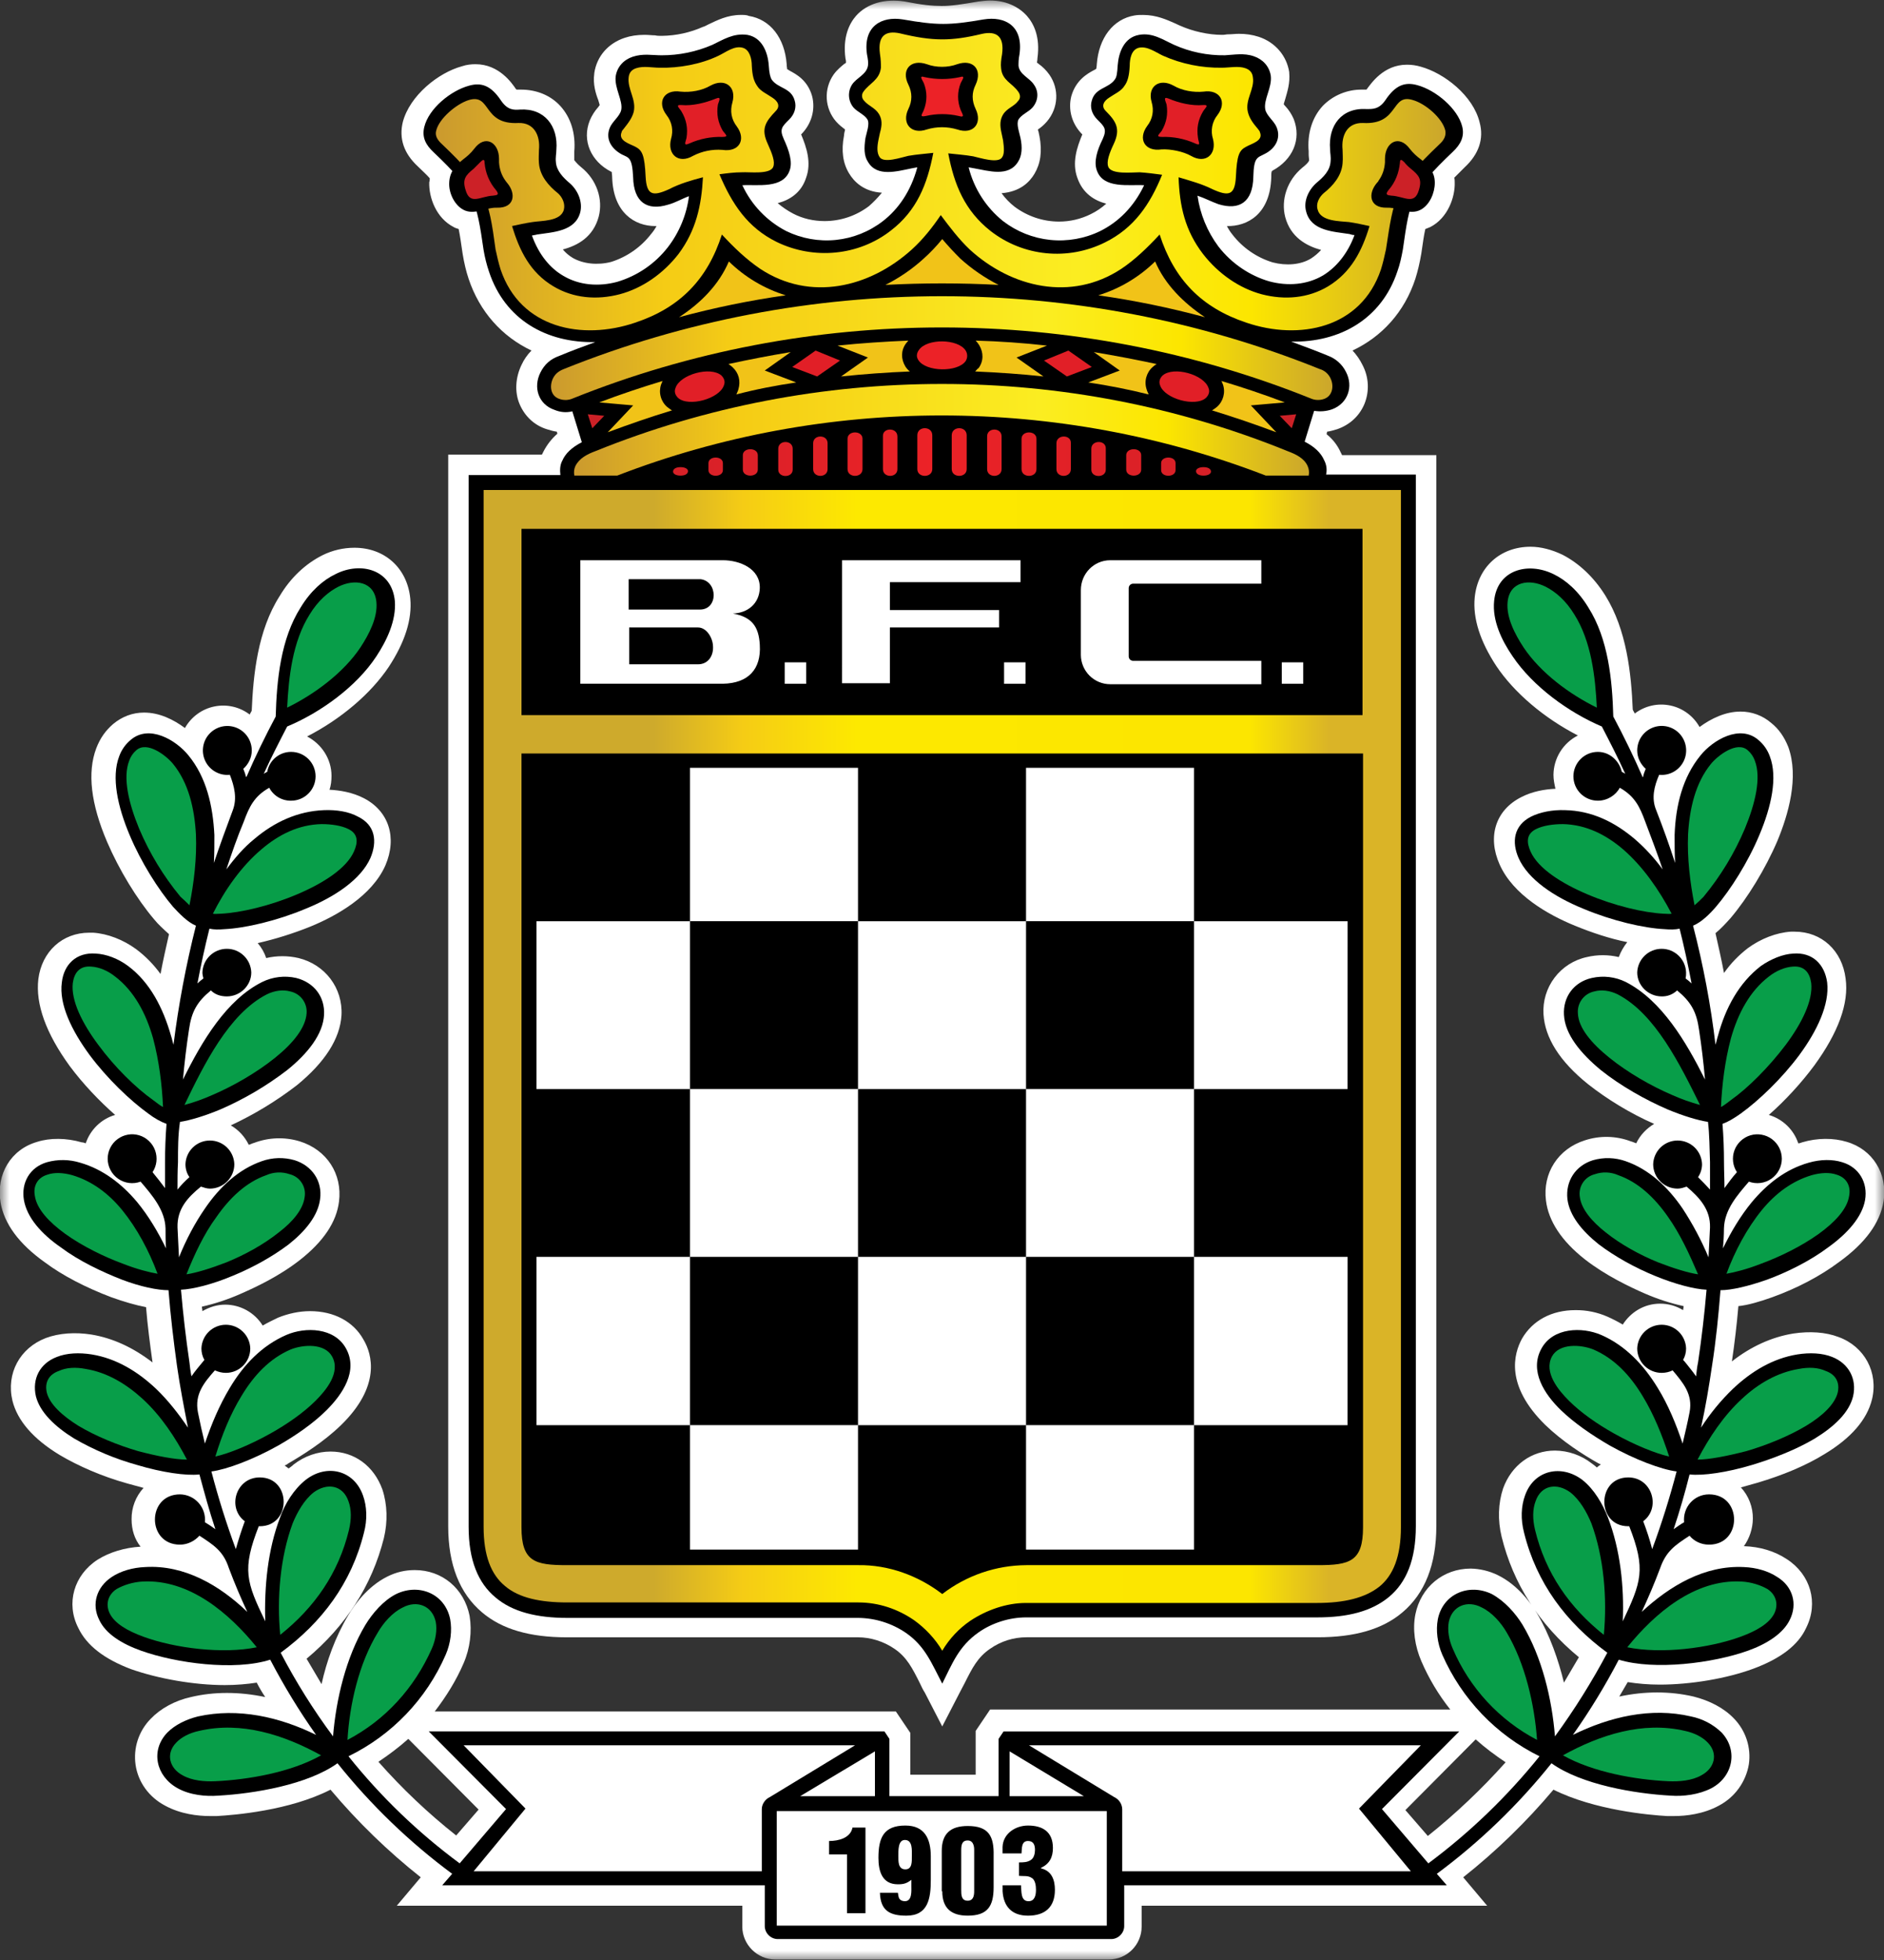 <svg width="100" height="104" viewBox="0 0 100 104" fill="none" xmlns="http://www.w3.org/2000/svg">
<rect x="0" y="0" width="100" height="104" fill="#333333" stroke="none"/>
<g clip-path="url(#clip0_224_2082)">
<mask id="mask0_224_2082" style="mask-type:luminance" maskUnits="userSpaceOnUse" x="0" y="0" width="100" height="104">
<path d="M0 0H100V104H0V0Z" fill="white"/>
</mask>
<g mask="url(#mask0_224_2082)">
<path d="M22.81 9.459C22.81 9.537 22.81 9.59 22.784 9.669C22.758 10.488 23.154 11.573 24.081 12.048C24.16 12.1 24.265 12.126 24.345 12.152C24.423 12.523 24.478 12.945 24.557 13.475C24.635 13.95 24.741 14.399 24.874 14.795C25.456 16.54 26.647 17.861 28.209 18.6C27.988 18.823 27.809 19.082 27.679 19.367C27.361 20.028 27.309 20.794 27.573 21.428C27.838 22.062 28.34 22.564 29.029 22.776C29.187 22.828 29.373 22.88 29.558 22.907L29.584 23.014C29.28 23.281 29.028 23.603 28.844 23.964L28.764 24.123H23.79V80.985C23.79 83.019 24.397 84.552 25.588 85.556C26.647 86.454 28.129 86.878 30.087 86.878H45.541C46.203 86.878 46.891 87.088 47.473 87.485C48.135 87.933 48.425 88.516 48.823 89.307C48.901 89.466 48.98 89.652 49.087 89.811L50.013 91.607L50.939 89.811C51.018 89.652 51.125 89.466 51.204 89.307C51.601 88.514 51.892 87.935 52.554 87.485C53.12 87.088 53.795 86.875 54.486 86.876H69.939C71.897 86.876 73.379 86.454 74.438 85.556C75.629 84.552 76.238 83.019 76.238 80.985V24.149H71.234L71.156 23.99C70.987 23.619 70.733 23.294 70.414 23.04L70.44 22.907C70.626 22.881 70.784 22.829 70.97 22.776C71.658 22.538 72.161 22.061 72.425 21.428C72.558 21.098 72.618 20.742 72.6 20.386C72.582 20.03 72.486 19.683 72.32 19.367C72.183 19.086 72.004 18.827 71.79 18.6C73.351 17.861 74.543 16.566 75.125 14.795C75.257 14.373 75.362 13.924 75.442 13.448C75.521 12.919 75.574 12.497 75.653 12.154C75.733 12.128 75.839 12.074 75.918 12.047C76.844 11.573 77.242 10.462 77.214 9.669C77.214 9.591 77.214 9.511 77.188 9.432L77.744 8.876C78.484 8.19 78.775 7.371 78.538 6.499C78.194 5.073 76.658 3.883 75.416 3.54C75.175 3.468 74.926 3.432 74.675 3.433C73.431 3.433 72.769 4.438 72.531 4.755H72.293C71.904 4.75 71.518 4.825 71.158 4.975C70.799 5.124 70.473 5.346 70.203 5.626C69.647 6.235 69.382 7.08 69.462 8.031V8.19C69.462 8.323 69.488 8.428 69.488 8.507C69.488 8.507 69.488 8.613 69.117 8.904C68.325 9.564 67.979 10.594 68.218 11.519C68.509 12.602 69.356 13.052 70.123 13.263C69.966 13.434 69.788 13.585 69.594 13.712C69.038 14.056 68.27 14.109 67.556 13.924C66.705 13.666 65.956 13.148 65.413 12.444C65.301 12.305 65.204 12.154 65.122 11.995C66.207 12.021 67.423 11.361 67.477 9.406C67.477 9.273 67.477 9.168 67.503 9.088C67.503 9.088 67.529 9.088 67.529 9.062C68.614 8.481 69.091 7.398 68.668 6.314C68.559 6.061 68.407 5.828 68.218 5.626C68.185 5.597 68.158 5.562 68.138 5.522C68.164 5.442 68.191 5.337 68.218 5.257C68.323 4.887 68.482 4.412 68.43 3.857V3.831C68.297 2.959 67.69 2.245 66.816 1.954C66.474 1.844 66.116 1.79 65.757 1.795C65.571 1.795 65.386 1.821 65.201 1.821C65.095 1.821 64.99 1.849 64.91 1.849H64.857C64.143 1.849 63.322 1.664 62.661 1.373C62.554 1.321 62.475 1.295 62.37 1.24C61.948 1.056 61.392 0.793 60.675 0.793C60.517 0.793 60.384 0.793 60.226 0.819C59.088 1.005 58.321 2.009 58.216 3.409C58.216 3.514 58.19 3.593 58.19 3.647C58.149 3.679 58.104 3.706 58.056 3.726C57.712 3.91 57.104 4.255 56.865 5.1C56.681 5.814 56.891 6.579 57.448 7.134C57.157 7.821 56.892 8.641 57.183 9.433C57.474 10.278 58.109 10.648 58.718 10.807C58.473 11.03 58.196 11.217 57.897 11.362C57.371 11.624 56.791 11.759 56.204 11.758C55.354 11.755 54.529 11.476 53.849 10.966C53.587 10.761 53.355 10.521 53.161 10.252C54.14 10.174 54.642 9.671 54.908 9.222C55.225 8.693 55.331 8.033 55.171 7.214C55.145 7.134 55.145 7.029 55.093 6.897V6.871C55.251 6.764 55.41 6.633 55.569 6.448C56.178 5.733 56.231 4.729 55.701 3.964C55.542 3.738 55.345 3.542 55.12 3.383C55.093 3.357 55.066 3.331 55.04 3.331C55.04 3.277 55.066 3.198 55.066 3.091C55.225 1.929 54.855 1.242 54.51 0.846C54.034 0.317 53.345 0.027 52.552 0.027C52.367 0.027 52.154 0.053 51.944 0.079C51.017 0.238 50.488 0.317 49.986 0.317C49.483 0.317 48.955 0.264 48 0.078C46.969 -0.081 46.016 0.183 45.434 0.845C45.09 1.24 44.719 1.954 44.878 3.117C44.904 3.195 44.904 3.276 44.904 3.328C44.878 3.354 44.852 3.38 44.826 3.38C44.666 3.513 44.429 3.699 44.243 3.962C43.986 4.332 43.859 4.777 43.883 5.227C43.907 5.677 44.08 6.105 44.375 6.445C44.534 6.631 44.719 6.763 44.852 6.869V6.895C44.826 7.001 44.8 7.107 44.8 7.186C44.64 8.005 44.745 8.666 45.064 9.194C45.329 9.643 45.857 10.171 46.81 10.225C46.601 10.481 46.371 10.72 46.122 10.938C45.46 11.44 44.64 11.731 43.766 11.731C43.184 11.731 42.603 11.599 42.1 11.335C41.807 11.181 41.531 10.995 41.279 10.78C41.888 10.621 42.523 10.251 42.787 9.432C43.079 8.639 42.813 7.82 42.523 7.133C43.079 6.578 43.29 5.812 43.105 5.099C42.867 4.254 42.258 3.936 41.914 3.751C41.874 3.719 41.829 3.693 41.782 3.673C41.782 3.619 41.756 3.54 41.756 3.407C41.649 2.007 40.883 1.028 39.745 0.845C39.64 0.792 39.482 0.792 39.322 0.792C38.608 0.792 38.052 1.083 37.603 1.294C37.496 1.346 37.417 1.399 37.312 1.426C36.628 1.73 35.89 1.892 35.142 1.902H35.09C34.983 1.902 34.877 1.902 34.771 1.876C34.612 1.876 34.427 1.849 34.216 1.849C33.818 1.849 33.475 1.901 33.157 2.007C32.283 2.298 31.675 2.985 31.543 3.883V3.909C31.464 4.464 31.621 4.966 31.755 5.311C31.78 5.389 31.806 5.495 31.832 5.574C31.806 5.6 31.78 5.652 31.755 5.68C31.566 5.891 31.413 6.132 31.304 6.393C30.881 7.45 31.357 8.561 32.443 9.114H32.468C32.468 9.194 32.493 9.273 32.493 9.406C32.547 11.307 33.712 11.995 34.77 11.995H34.848C34.767 12.146 34.67 12.288 34.558 12.418C34.02 13.115 33.281 13.631 32.441 13.897C31.727 14.083 30.958 14.004 30.403 13.686C30.203 13.567 30.024 13.415 29.874 13.237C30.668 13.026 31.488 12.576 31.779 11.493C32.018 10.568 31.674 9.538 30.853 8.876C30.536 8.613 30.509 8.507 30.483 8.507V8.031C30.561 7.08 30.297 6.235 29.743 5.626C29.239 5.073 28.499 4.755 27.652 4.755H27.414C27.414 4.755 27.414 4.729 27.387 4.729C27.175 4.412 26.487 3.407 25.244 3.407C25.005 3.407 24.767 3.433 24.53 3.513C23.258 3.857 21.751 5.073 21.381 6.473C21.169 7.344 21.433 8.137 22.173 8.824C22.438 9.088 22.652 9.273 22.81 9.459Z" fill="white"/>
<path d="M94.073 68.831C95.396 68.355 96.639 67.694 97.592 66.981C98.995 65.976 99.788 64.893 99.974 63.757C100.212 62.278 99.391 60.983 98.016 60.586C97.327 60.374 96.455 60.374 95.661 60.612C95.581 60.638 95.529 60.666 95.449 60.666C95.33 60.307 95.125 59.983 94.853 59.721C94.581 59.459 94.249 59.267 93.887 59.16C94.734 58.419 95.608 57.469 96.295 56.543C97.566 54.8 98.148 53.241 97.962 51.919C97.778 50.44 96.692 49.436 95.264 49.436H95.052C94.284 49.488 93.464 49.806 92.777 50.307C92.3 50.678 91.877 51.1 91.507 51.629C91.374 50.916 91.214 50.228 91.056 49.516C91.347 49.278 91.612 48.986 91.849 48.723C92.749 47.666 93.703 46.107 94.338 44.628C94.919 43.226 95.501 41.245 94.919 39.633C94.708 39.105 94.417 38.681 94.019 38.365C93.565 37.969 92.982 37.753 92.379 37.757C91.586 37.757 90.818 38.128 90.21 38.576C90.047 38.285 89.824 38.033 89.555 37.836C89.287 37.638 88.978 37.501 88.652 37.434C88.326 37.366 87.989 37.369 87.664 37.443C87.339 37.517 87.034 37.66 86.769 37.862C86.743 37.784 86.691 37.731 86.664 37.652C86.584 35.749 86.346 33.424 85.209 31.6C84.599 30.623 83.806 29.884 82.933 29.434C82.377 29.169 81.795 29.011 81.239 29.011C79.625 29.011 78.434 30.095 78.275 31.707C78.169 32.816 78.566 34.031 79.413 35.326C80.365 36.754 81.953 38.1 83.752 39.026C83.366 39.222 83.041 39.52 82.812 39.888C82.584 40.255 82.46 40.679 82.456 41.112C82.456 41.378 82.508 41.614 82.561 41.853C82.007 41.879 81.344 41.985 80.736 42.302C79.386 42.988 78.936 44.39 79.597 45.869C80.312 47.481 82.165 48.538 83.594 49.119C84.493 49.488 85.445 49.806 86.373 49.99C86.182 50.229 86.03 50.497 85.922 50.783C85.365 50.651 84.785 50.651 84.229 50.783C83.545 50.929 82.936 51.317 82.514 51.875C82.091 52.433 81.883 53.124 81.927 53.822C82.005 55.064 82.773 56.306 84.282 57.521C85.287 58.314 86.531 59.081 87.801 59.635C87.404 59.873 87.061 60.217 86.848 60.666C86.77 60.64 86.664 60.586 86.557 60.56C85.776 60.266 84.917 60.247 84.123 60.507C82.695 60.957 81.874 62.252 82.058 63.705C82.191 64.788 82.879 65.845 84.123 66.823C85.208 67.668 86.478 68.276 87.325 68.645C87.982 68.929 88.665 69.15 89.364 69.305C89.364 69.385 89.336 69.464 89.336 69.517C88.969 69.293 88.548 69.174 88.118 69.174C87.271 69.174 86.557 69.623 86.134 70.283C85.869 70.127 85.595 69.986 85.314 69.861C84.78 69.628 84.203 69.511 83.621 69.517C82.349 69.517 81.344 70.073 80.79 71.023C80.339 71.842 79.89 73.507 82.007 75.595C82.905 76.466 84.017 77.181 84.812 77.629L84.97 77.707C84.891 77.761 84.81 77.814 84.758 77.867C84.679 77.788 84.599 77.735 84.493 77.655C83.934 77.216 83.246 76.975 82.535 76.969C81.291 76.969 80.233 77.736 79.783 78.976C79.518 79.769 79.492 80.668 79.704 81.54C80.313 84.023 81.688 86.19 83.805 87.934L83.012 89.281C82.721 88.093 82.271 86.772 81.583 85.609C81.265 85.081 80.577 84.103 79.492 83.574C79.046 83.358 78.559 83.241 78.064 83.231C76.608 83.231 75.417 84.209 75.126 85.662C74.968 86.455 75.1 87.352 75.443 88.145C75.84 89.064 76.356 89.926 76.978 90.709H52.553L51.787 91.845V94.169H48.319V91.95L47.553 90.814H23.074C23.682 90.021 24.212 89.176 24.609 88.25C24.953 87.457 25.058 86.56 24.926 85.741C24.635 84.288 23.471 83.31 22.016 83.31C21.513 83.31 21.036 83.416 20.561 83.654C19.501 84.181 18.813 85.159 18.496 85.688C17.782 86.878 17.331 88.171 17.068 89.361L16.273 88.014C18.364 86.269 19.74 84.129 20.375 81.618C20.586 80.747 20.56 79.823 20.295 79.029C19.846 77.788 18.814 77.021 17.543 77.021C16.855 77.021 16.166 77.259 15.584 77.709C15.507 77.787 15.426 77.84 15.321 77.919C15.242 77.867 15.188 77.815 15.109 77.761C15.161 77.735 15.242 77.709 15.293 77.657C16.061 77.207 17.173 76.519 18.099 75.621C20.216 73.56 19.766 71.869 19.29 71.076C18.761 70.124 17.729 69.571 16.459 69.571C15.877 69.571 15.293 69.702 14.765 69.914C14.5 70.045 14.209 70.178 13.944 70.336C13.734 69.998 13.442 69.719 13.095 69.525C12.748 69.331 12.357 69.228 11.96 69.226C11.51 69.226 11.113 69.359 10.743 69.571C10.743 69.491 10.717 69.412 10.717 69.333C11.406 69.177 12.08 68.956 12.727 68.672C13.574 68.302 14.818 67.721 15.929 66.849C17.173 65.871 17.861 64.84 17.994 63.757C18.178 62.304 17.357 61.009 15.903 60.559C15.113 60.321 14.267 60.35 13.495 60.64C13.388 60.666 13.309 60.718 13.204 60.745C12.996 60.314 12.664 59.954 12.251 59.714C13.499 59.133 14.68 58.416 15.77 57.574C17.252 56.359 18.046 55.117 18.126 53.874C18.204 52.422 17.252 51.18 15.849 50.836C15.284 50.704 14.695 50.704 14.13 50.836C14.033 50.545 13.88 50.276 13.679 50.043C14.627 49.826 15.556 49.535 16.459 49.172C17.887 48.59 19.74 47.534 20.455 45.922C21.09 44.442 20.639 43.042 19.316 42.355C18.708 42.038 18.02 41.931 17.491 41.905C17.569 41.667 17.596 41.43 17.596 41.166C17.596 40.267 17.066 39.476 16.3 39.078C18.099 38.154 19.687 36.806 20.639 35.379C21.486 34.085 21.883 32.869 21.777 31.759C21.618 30.147 20.427 29.064 18.813 29.064C18.231 29.064 17.649 29.197 17.119 29.46C16.221 29.91 15.426 30.65 14.844 31.628C13.679 33.45 13.442 35.802 13.362 37.704C13.336 37.783 13.283 37.836 13.256 37.916C12.991 37.714 12.686 37.571 12.361 37.497C12.036 37.423 11.699 37.42 11.373 37.488C11.047 37.555 10.739 37.692 10.471 37.889C10.202 38.086 9.979 38.339 9.816 38.629C9.208 38.18 8.466 37.81 7.647 37.81C7.038 37.81 6.482 38.021 6.005 38.417C5.609 38.761 5.317 39.158 5.107 39.712C4.63 40.981 4.816 42.645 5.688 44.68C6.323 46.16 7.277 47.719 8.175 48.775C8.387 49.04 8.678 49.304 8.97 49.568C8.81 50.283 8.652 50.969 8.52 51.681C8.157 51.178 7.72 50.733 7.223 50.361C6.535 49.859 5.714 49.542 4.947 49.49H4.735C3.307 49.49 2.222 50.493 2.036 51.947C1.878 53.267 2.434 54.826 3.704 56.571C4.392 57.495 5.265 58.419 6.112 59.16C5.371 59.371 4.788 59.953 4.551 60.666C4.471 60.64 4.418 60.614 4.339 60.614C3.518 60.374 2.645 60.374 1.983 60.586C0.581 60.983 -0.212 62.304 0.026 63.784C0.21 64.919 1.004 66.004 2.381 66.981C3.334 67.694 4.577 68.328 5.9 68.83C6.562 69.068 7.196 69.254 7.752 69.359C7.831 70.336 7.964 71.34 8.096 72.292C7.064 71.499 5.979 70.997 4.842 70.812C3.995 70.68 3.148 70.733 2.434 70.997C1.057 71.526 0.317 72.873 0.661 74.326C0.925 75.383 1.771 76.361 3.174 77.207C4.153 77.788 5.423 78.343 6.747 78.712L7.62 78.95C7.203 79.403 6.976 79.999 6.984 80.614C6.984 81.169 7.144 81.671 7.461 82.068C6.614 82.121 5.821 82.359 5.186 82.755C3.916 83.574 3.492 85.08 4.153 86.374C4.604 87.326 5.556 88.038 6.958 88.568C8.387 89.071 10.292 89.413 11.932 89.413C12.543 89.413 13.125 89.361 13.627 89.283C13.76 89.545 13.918 89.81 14.077 90.048C12.7 89.757 11.351 89.757 10.134 90.048C9.287 90.233 8.52 90.655 7.991 91.21C7.681 91.528 7.448 91.912 7.31 92.333C7.172 92.755 7.133 93.202 7.196 93.641C7.329 94.566 7.91 95.359 8.758 95.807C9.578 96.257 10.504 96.362 11.139 96.362H11.51C12.436 96.31 15.373 96.073 17.543 94.962C18.979 96.67 20.584 98.228 22.332 99.612L21.062 101.119H39.4V102.228C39.4 103.18 40.195 103.973 41.148 103.973H58.849C59.83 103.973 60.597 103.18 60.597 102.229V101.119H78.935L77.665 99.612C79.413 98.227 81.018 96.669 82.455 94.962C84.623 96.045 87.535 96.31 88.488 96.362H88.859C89.493 96.362 90.419 96.257 91.24 95.807C91.655 95.588 92.014 95.277 92.289 94.897C92.564 94.517 92.749 94.078 92.827 93.615C92.89 93.177 92.852 92.729 92.714 92.307C92.576 91.886 92.344 91.502 92.034 91.184C91.505 90.629 90.738 90.233 89.891 90.021C88.647 89.731 87.297 89.731 85.948 90.021C86.106 89.757 86.239 89.519 86.397 89.254C86.9 89.335 87.482 89.388 88.091 89.388C89.731 89.388 91.636 89.071 93.065 88.543C94.495 88.014 95.448 87.3 95.87 86.374C96.532 85.054 96.109 83.548 94.839 82.729C94.203 82.305 93.41 82.068 92.564 82.042C92.865 81.617 93.031 81.11 93.039 80.588C93.048 79.973 92.821 79.377 92.404 78.924C92.695 78.845 92.96 78.766 93.251 78.686C94.601 78.29 95.87 77.761 96.849 77.152C98.252 76.307 99.099 75.331 99.364 74.247C99.708 72.821 98.968 71.447 97.591 70.945C96.903 70.68 96.056 70.628 95.183 70.759C94.046 70.944 92.934 71.447 91.927 72.238C92.071 71.264 92.186 70.286 92.271 69.305C92.775 69.254 93.412 69.068 94.073 68.831ZM75.787 97.419L74.596 96.045L78.327 92.293C78.831 92.743 79.36 93.138 79.916 93.509C78.651 94.925 77.27 96.234 75.787 97.419ZM20.086 93.483C20.64 93.112 21.17 92.716 21.673 92.267L25.404 96.019L24.213 97.393C22.724 96.215 21.343 94.906 20.086 93.483Z" fill="white"/>
<path d="M50.013 89.336C49.457 88.279 49.113 87.353 48.082 86.641C47.34 86.135 46.465 85.859 45.568 85.848H30.113C28.5 85.848 27.204 85.531 26.303 84.764C25.377 83.998 24.874 82.783 24.874 81.012V25.207H29.744C29.717 24.943 29.717 24.679 29.848 24.441C30.008 24.071 30.326 23.755 30.882 23.464L30.378 21.826C30.061 21.904 29.743 21.878 29.426 21.746C28.579 21.455 28.288 20.557 28.686 19.764C28.896 19.341 29.214 19.052 29.664 18.893C30.3 18.628 30.934 18.391 31.596 18.152C29.003 18.205 26.806 16.964 25.96 14.427C25.831 14.048 25.734 13.659 25.668 13.264C25.483 11.97 25.351 11.177 25.032 10.464C24.69 9.777 24.107 9.116 23.022 8.085C22.599 7.69 22.386 7.292 22.52 6.738C22.757 5.76 23.922 4.809 24.901 4.545C25.562 4.36 26.065 4.545 26.595 5.338C26.938 5.84 27.256 5.84 27.6 5.814C28.896 5.734 29.638 6.685 29.531 7.953C29.531 8.138 29.479 8.35 29.505 8.588C29.531 9.064 29.903 9.433 30.245 9.724C30.669 10.093 30.934 10.702 30.801 11.257C30.538 12.286 29.347 12.314 28.5 12.445C28.421 12.471 28.34 12.471 28.235 12.498C28.605 13.529 29.214 14.242 29.903 14.638C30.749 15.14 31.78 15.219 32.76 14.955C33.831 14.638 34.775 13.991 35.458 13.107C36.06 12.322 36.443 11.392 36.57 10.41C36.2 10.543 35.856 10.755 35.46 10.86C34.348 11.203 33.634 10.728 33.606 9.407C33.554 8.324 33.369 8.376 32.999 8.191C32.469 7.9 32.125 7.398 32.362 6.791C32.495 6.448 32.892 6.183 32.973 5.84C33.077 5.338 32.601 4.677 32.681 4.043C32.76 3.541 33.104 3.172 33.581 3.012C34.136 2.828 34.612 2.934 35.116 2.934C36.044 2.936 36.962 2.747 37.814 2.378C38.37 2.114 38.926 1.745 39.666 1.85C40.434 1.983 40.752 2.748 40.804 3.462C40.83 3.884 40.883 4.096 40.964 4.229C41.306 4.703 41.995 4.65 42.181 5.338C42.286 5.681 42.181 6.052 41.89 6.341C41.518 6.712 41.36 6.843 41.599 7.372C41.89 8.007 42.074 8.588 41.916 9.036C41.571 10.041 40.196 9.777 39.403 9.829C39.889 10.875 40.708 11.73 41.731 12.26C42.551 12.66 43.466 12.823 44.373 12.73C45.28 12.636 46.142 12.291 46.864 11.732C47.684 11.098 48.347 10.146 48.69 8.878C48.584 8.904 48.505 8.904 48.399 8.931C47.605 9.09 46.547 9.407 46.07 8.588C45.858 8.271 45.858 7.847 45.938 7.319C45.991 7.055 46.177 6.579 46.044 6.341C45.884 6.078 45.514 5.945 45.304 5.707C45.163 5.539 45.08 5.331 45.065 5.112C45.051 4.894 45.106 4.676 45.223 4.492C45.461 4.122 45.991 3.964 46.07 3.488C46.096 3.329 46.07 3.145 46.018 2.881C45.805 1.4 46.783 0.845 47.922 1.031C49.747 1.348 50.382 1.348 52.208 1.031C53.347 0.846 54.325 1.374 54.113 2.881C54.061 3.145 54.061 3.329 54.061 3.488C54.113 3.964 54.643 4.122 54.88 4.492C55.145 4.862 55.12 5.337 54.803 5.707C54.59 5.945 54.218 6.078 54.061 6.341C53.929 6.579 54.113 7.055 54.166 7.319C54.273 7.821 54.245 8.271 54.034 8.588C53.531 9.407 52.473 9.064 51.705 8.931C51.6 8.905 51.521 8.905 51.414 8.879C51.696 10.004 52.337 11.006 53.24 11.732C53.967 12.291 54.834 12.637 55.745 12.73C56.657 12.823 57.576 12.661 58.4 12.26C59.353 11.784 60.173 10.992 60.729 9.829C59.936 9.777 58.56 10.041 58.216 9.036C58.056 8.588 58.216 8.007 58.532 7.372C58.771 6.843 58.612 6.712 58.242 6.341C57.951 6.052 57.844 5.681 57.951 5.338C58.136 4.65 58.823 4.703 59.167 4.228C59.274 4.096 59.3 3.884 59.326 3.461C59.379 2.774 59.67 1.983 60.465 1.849C61.179 1.719 61.735 2.114 62.317 2.378C63.165 2.758 64.086 2.948 65.016 2.933C65.518 2.907 66.021 2.802 66.551 2.985C67.027 3.145 67.371 3.514 67.451 4.017C67.529 4.65 67.053 5.285 67.16 5.814C67.238 6.157 67.635 6.421 67.767 6.764C68.007 7.372 67.662 7.9 67.132 8.165C66.736 8.376 66.551 8.324 66.525 9.381C66.499 10.728 65.784 11.177 64.671 10.834C64.301 10.702 63.957 10.517 63.561 10.384C63.7 11.362 64.082 12.288 64.671 13.079C65.386 14.005 66.365 14.639 67.371 14.929C68.351 15.193 69.382 15.114 70.229 14.612C70.917 14.19 71.526 13.476 71.896 12.472C71.79 12.472 71.71 12.446 71.631 12.419C70.784 12.286 69.594 12.26 69.33 11.229C69.17 10.676 69.461 10.067 69.884 9.698C70.229 9.407 70.599 9.064 70.625 8.562C70.652 8.324 70.599 8.112 70.599 7.927C70.493 6.659 71.209 5.707 72.531 5.786C72.848 5.786 73.194 5.812 73.536 5.312C74.066 4.519 74.569 4.334 75.23 4.519C76.209 4.783 77.373 5.76 77.612 6.712C77.744 7.24 77.532 7.662 77.109 8.059C76.023 9.09 75.442 9.75 75.097 10.438C74.754 11.15 74.648 11.943 74.462 13.238C74.384 13.66 74.304 14.031 74.171 14.4C73.325 16.938 71.103 18.179 68.535 18.126C69.171 18.364 69.832 18.602 70.468 18.867C70.891 19.024 71.234 19.315 71.445 19.738C71.843 20.505 71.552 21.402 70.705 21.719C70.399 21.824 70.072 21.851 69.753 21.798L69.249 23.436C69.779 23.702 70.123 24.045 70.282 24.415C70.409 24.65 70.446 24.922 70.387 25.182H75.151V80.986C75.151 82.757 74.648 83.972 73.722 84.738C72.796 85.505 71.526 85.821 69.912 85.821H54.457C53.584 85.821 52.658 86.112 51.944 86.614C50.886 87.355 50.543 88.278 50.013 89.336Z" fill="black"/>
<path d="M50.013 87.591C50.385 86.961 50.891 86.419 51.495 86.005C52.369 85.424 53.427 85.055 54.458 85.055H69.913C71.342 85.055 72.453 84.791 73.221 84.184C73.961 83.576 74.358 82.572 74.358 81.038V26H25.669V81.012C25.669 82.545 26.065 83.548 26.806 84.157C27.547 84.791 28.686 85.028 30.114 85.028H45.569C46.626 85.028 47.658 85.372 48.531 85.979C49.114 86.402 49.643 86.957 50.013 87.591Z" fill="url(#paint0_linear_224_2082)"/>
<path d="M50.013 84.582C51.296 83.595 52.867 83.056 54.486 83.049H69.94C71.634 83.049 72.348 82.865 72.348 81.041V39.98H27.679V81.041C27.679 82.865 28.393 83.049 30.088 83.049H45.543C47.156 83.023 48.744 83.605 50.014 84.582H50.013Z" fill="black"/>
<path d="M47.208 95.305V92.266L46.944 91.87H22.757L26.86 95.991L24.399 98.872C22.193 97.243 20.209 95.333 18.497 93.191C20.803 92.066 22.633 90.155 23.657 87.801C23.922 87.193 24.001 86.506 23.896 85.925C23.631 84.577 22.255 83.996 21.038 84.577C20.349 84.92 19.767 85.608 19.397 86.215C18.365 87.934 17.836 90.18 17.677 92.134C16.635 90.73 15.706 89.246 14.897 87.696C17.095 86.084 18.656 83.996 19.318 81.327C19.503 80.641 19.477 79.927 19.265 79.346C18.788 77.998 17.332 77.656 16.222 78.527C15.586 79.029 15.11 79.822 14.871 80.508C14.21 82.225 14.025 84.18 14.079 86.03C13.073 83.943 12.835 83.282 13.734 80.984H13.787C15.48 80.984 15.48 78.394 13.787 78.394C12.517 78.394 12.04 80.006 12.993 80.72C12.815 81.206 12.656 81.7 12.517 82.199C12.017 80.848 11.585 79.472 11.221 78.078C12.04 77.972 13.443 77.443 14.766 76.703C15.692 76.175 16.645 75.515 17.332 74.827C18.179 73.982 19.026 72.74 18.365 71.551C17.756 70.441 16.222 70.389 15.19 70.837C13.919 71.392 12.94 72.397 12.2 73.639C11.644 74.563 11.221 75.567 10.875 76.598C10.739 76.046 10.616 75.491 10.505 74.934C10.321 73.982 10.823 73.374 11.405 72.713C11.591 72.793 11.777 72.846 11.988 72.846C12.703 72.846 13.284 72.265 13.284 71.551C13.274 71.214 13.133 70.894 12.89 70.659C12.648 70.425 12.325 70.293 11.988 70.293C11.651 70.293 11.327 70.425 11.085 70.659C10.843 70.894 10.702 71.214 10.691 71.551C10.691 71.763 10.743 71.974 10.849 72.159C10.717 72.317 10.612 72.449 10.479 72.608C10.374 72.74 10.268 72.872 10.162 73.03C10.109 72.766 10.082 72.529 10.056 72.291C9.867 71.01 9.717 69.724 9.606 68.434C10.242 68.408 11.3 68.142 12.358 67.693C13.39 67.27 14.449 66.689 15.322 66.029C16.222 65.315 16.883 64.496 16.99 63.624C17.121 62.673 16.565 61.854 15.639 61.563C15.066 61.396 14.455 61.414 13.893 61.615C12.675 62.039 11.67 62.963 10.877 64.127C10.347 64.892 9.87 65.791 9.5 66.715L9.422 65.13C9.395 64.153 9.951 63.544 10.665 62.963C10.823 63.015 10.982 63.07 11.14 63.07C11.854 63.07 12.438 62.487 12.438 61.775C12.427 61.438 12.286 61.118 12.044 60.883C11.802 60.649 11.478 60.517 11.141 60.517C10.804 60.517 10.48 60.649 10.238 60.883C9.996 61.118 9.855 61.438 9.844 61.775C9.844 62.039 9.923 62.277 10.056 62.461C9.824 62.661 9.612 62.883 9.421 63.122C9.421 62.646 9.421 62.144 9.447 61.668C9.447 60.956 9.447 60.242 9.553 59.529C10.082 59.449 10.877 59.211 11.696 58.868C12.959 58.32 14.149 57.619 15.242 56.78C16.327 55.909 17.148 54.879 17.2 53.848C17.253 52.896 16.671 52.13 15.72 51.892C15.113 51.755 14.478 51.83 13.919 52.104C12.014 53.055 10.717 55.248 9.712 57.282C9.791 56.385 9.897 55.513 10.03 54.641C10.162 53.689 10.453 53.161 11.194 52.553C11.405 52.765 11.696 52.87 12.04 52.87C12.755 52.87 13.338 52.289 13.338 51.602C13.327 51.265 13.186 50.946 12.944 50.711C12.702 50.476 12.378 50.345 12.041 50.345C11.704 50.345 11.38 50.476 11.138 50.711C10.896 50.946 10.755 51.265 10.744 51.602C10.744 51.706 10.77 51.813 10.796 51.918C10.684 51.999 10.578 52.087 10.479 52.184C10.665 51.206 10.877 50.228 11.116 49.277C11.352 49.329 11.617 49.329 11.908 49.303C13.02 49.251 14.713 48.854 16.222 48.22C17.783 47.586 19.158 46.66 19.662 45.525C20.032 44.653 19.926 43.78 19 43.332C18.523 43.067 17.862 42.961 17.2 42.987C15.797 43.041 14.555 43.622 13.496 44.521C12.94 44.97 12.464 45.525 12.014 46.133C12.305 45.26 12.596 44.415 12.94 43.596C13.231 42.803 13.496 42.248 14.291 41.799C14.402 42.01 14.57 42.186 14.775 42.308C14.981 42.429 15.216 42.49 15.454 42.486C16.169 42.486 16.751 41.904 16.751 41.191C16.75 40.847 16.613 40.518 16.37 40.275C16.127 40.033 15.798 39.896 15.454 39.896C15.152 39.894 14.859 39.999 14.627 40.192C14.394 40.386 14.237 40.655 14.184 40.953C14.131 40.979 14.078 41.006 13.999 41.059C14.396 40.187 14.819 39.368 15.243 38.549C17.016 37.808 18.921 36.435 19.979 34.823C20.535 33.978 21.038 32.922 20.958 31.891C20.8 30.227 19.158 29.777 17.809 30.463C17.147 30.78 16.486 31.361 15.957 32.234C14.899 33.898 14.687 36.092 14.634 38.02C14.071 39.074 13.55 40.149 13.073 41.244C13.073 41.218 13.073 41.218 13.047 41.192C13.021 41.059 12.966 40.927 12.914 40.796C13.178 40.558 13.364 40.213 13.364 39.817C13.363 39.554 13.283 39.298 13.134 39.082C12.985 38.866 12.774 38.7 12.53 38.607C12.285 38.513 12.017 38.496 11.762 38.557C11.507 38.619 11.277 38.756 11.102 38.951C10.926 39.146 10.814 39.39 10.78 39.65C10.746 39.91 10.791 40.175 10.91 40.409C11.029 40.643 11.216 40.835 11.446 40.96C11.676 41.086 11.939 41.139 12.2 41.111C12.438 41.72 12.596 42.354 12.358 42.987C12.014 43.913 11.67 44.837 11.353 45.789C11.379 45.287 11.379 44.785 11.379 44.309C11.3 42.749 10.956 41.244 10.003 40.082C9.34 39.263 7.912 38.418 6.934 39.263C6.656 39.493 6.446 39.794 6.325 40.134C5.901 41.244 6.245 42.803 6.881 44.309C7.49 45.763 8.416 47.215 9.183 48.113C9.5 48.458 9.949 48.932 10.4 49.118C9.874 51.197 9.476 53.306 9.209 55.434C9.157 55.275 9.13 55.116 9.077 54.958C8.653 53.478 7.965 52.13 6.801 51.258C6.271 50.861 5.636 50.624 5.081 50.598C4.049 50.52 3.387 51.179 3.282 52.13C3.123 53.292 3.81 54.693 4.762 55.987C5.69 57.23 6.906 58.392 7.86 59.08C8.204 59.344 8.548 59.529 8.839 59.634C8.786 60.294 8.76 60.982 8.76 61.668V63.042C8.548 62.753 8.309 62.461 8.097 62.197C8.208 62.028 8.278 61.836 8.302 61.635C8.325 61.434 8.301 61.23 8.232 61.04C8.163 60.85 8.05 60.678 7.903 60.54C7.756 60.401 7.579 60.298 7.385 60.24C7.191 60.182 6.987 60.17 6.788 60.206C6.589 60.241 6.401 60.322 6.239 60.443C6.076 60.563 5.945 60.72 5.854 60.901C5.763 61.082 5.716 61.282 5.716 61.484C5.716 61.693 5.767 61.899 5.864 62.084C5.961 62.269 6.101 62.428 6.272 62.547C6.444 62.667 6.642 62.743 6.849 62.769C7.056 62.796 7.266 62.772 7.462 62.699C8.071 63.413 8.76 64.206 8.786 65.182C8.786 65.527 8.786 65.871 8.812 66.24C8.388 65.368 7.886 64.522 7.278 63.783C6.457 62.805 5.452 62.039 4.261 61.696C3.685 61.516 3.069 61.507 2.488 61.67C1.588 61.934 1.112 62.753 1.27 63.677C1.43 64.603 2.196 65.474 3.229 66.187C4.182 66.901 5.399 67.482 6.483 67.904C7.462 68.275 8.362 68.46 8.944 68.46C9.051 69.806 9.209 71.129 9.395 72.477C9.553 73.585 9.765 74.668 9.977 75.753C9.474 75.012 8.918 74.299 8.283 73.691C7.304 72.766 6.166 72.079 4.869 71.868C4.208 71.763 3.547 71.789 3.017 72.001C2.117 72.344 1.694 73.163 1.905 74.087C2.117 74.932 2.912 75.699 3.944 76.334C4.992 76.939 6.112 77.41 7.278 77.734C8.6 78.13 9.87 78.315 10.586 78.236C10.849 79.213 11.114 80.191 11.432 81.142C11.253 81.01 11.068 80.886 10.877 80.772C10.895 80.586 10.874 80.398 10.816 80.221C10.758 80.044 10.663 79.88 10.539 79.741C10.414 79.602 10.262 79.49 10.092 79.413C9.922 79.336 9.738 79.295 9.552 79.293C7.781 79.293 7.781 81.961 9.552 81.961C9.951 81.961 10.321 81.777 10.586 81.486C11.352 81.987 11.856 82.305 12.147 83.203C12.464 84.048 12.782 84.789 13.126 85.529C11.67 84.129 9.791 83.02 7.701 83.15C7.039 83.177 6.404 83.362 5.927 83.679C5.135 84.208 4.843 85.106 5.266 85.951C5.61 86.692 6.457 87.22 7.49 87.589C9.342 88.249 12.438 88.673 14.343 88.065C15.064 89.448 15.877 90.782 16.777 92.056C14.845 91.104 12.649 90.603 10.505 91.077C9.87 91.236 9.288 91.527 8.892 91.922C7.965 92.874 8.282 94.249 9.421 94.882C10.083 95.253 10.929 95.332 11.59 95.279C13.496 95.173 16.327 94.698 17.914 93.561C19.681 95.772 21.727 97.743 24.001 99.427L23.473 100.035H40.593V102.201C40.593 102.572 40.91 102.889 41.282 102.889H58.983C59.355 102.889 59.671 102.572 59.671 102.201V100.035H76.793L76.264 99.427C78.537 97.743 80.583 95.772 82.351 93.561C83.938 94.698 86.769 95.173 88.675 95.279C89.336 95.331 90.182 95.227 90.844 94.882C91.982 94.275 92.273 92.874 91.374 91.923C90.927 91.494 90.367 91.201 89.76 91.078C87.617 90.575 85.419 91.104 83.487 92.055C84.387 90.781 85.201 89.448 85.922 88.065C87.827 88.646 90.923 88.249 92.777 87.589C93.808 87.22 94.654 86.665 94.999 85.951C95.422 85.106 95.158 84.18 94.336 83.679C93.861 83.362 93.226 83.177 92.565 83.151C90.474 83.044 88.622 84.154 87.14 85.529C87.484 84.788 87.803 84.049 88.12 83.203C88.436 82.306 88.912 81.987 89.68 81.487C89.918 81.777 90.288 81.961 90.712 81.961C92.486 81.961 92.486 79.293 90.712 79.293C89.919 79.293 89.309 79.98 89.39 80.773C89.204 80.877 89.018 81.01 88.834 81.142C89.153 80.184 89.435 79.215 89.68 78.236C90.395 78.315 91.665 78.13 92.988 77.734C94.126 77.391 95.343 76.915 96.322 76.334C97.355 75.699 98.148 74.96 98.36 74.087C98.571 73.163 98.122 72.344 97.248 72.001C96.719 71.789 96.057 71.763 95.396 71.868C94.1 72.08 92.961 72.765 91.982 73.691C91.34 74.31 90.771 75.002 90.288 75.753C90.527 74.668 90.712 73.559 90.871 72.477C91.083 71.129 91.214 69.808 91.321 68.46C91.903 68.46 92.803 68.248 93.782 67.904C94.866 67.508 96.084 66.901 97.036 66.187C98.069 65.446 98.836 64.575 98.995 63.678C99.153 62.753 98.677 61.934 97.778 61.668C97.275 61.51 96.64 61.51 96.005 61.694C94.787 62.039 93.808 62.805 92.988 63.782C92.379 64.523 91.877 65.368 91.453 66.239C91.479 65.896 91.505 65.553 91.505 65.184C91.532 64.179 92.219 63.413 92.83 62.699C93.026 62.772 93.236 62.796 93.443 62.769C93.651 62.743 93.848 62.667 94.02 62.547C94.191 62.428 94.331 62.269 94.428 62.084C94.525 61.899 94.576 61.693 94.577 61.484C94.576 61.282 94.529 61.082 94.438 60.902C94.347 60.721 94.215 60.565 94.053 60.444C93.891 60.324 93.703 60.242 93.504 60.208C93.305 60.172 93.101 60.184 92.907 60.242C92.714 60.3 92.537 60.403 92.39 60.541C92.243 60.68 92.13 60.851 92.061 61.041C91.991 61.231 91.967 61.434 91.99 61.635C92.013 61.836 92.083 62.028 92.194 62.197C91.956 62.461 91.744 62.753 91.532 63.042C91.532 62.594 91.507 62.118 91.507 61.668C91.507 60.982 91.481 60.296 91.427 59.634C91.718 59.529 92.035 59.344 92.406 59.08C93.358 58.392 94.575 57.23 95.501 55.987C96.454 54.694 97.116 53.292 96.983 52.13C96.852 51.179 96.217 50.518 95.184 50.598C94.629 50.624 93.993 50.889 93.464 51.258C92.3 52.156 91.586 53.478 91.188 54.958C91.136 55.116 91.109 55.275 91.056 55.434C90.802 53.304 90.404 51.194 89.865 49.118C90.316 48.934 90.765 48.484 91.083 48.113C91.849 47.216 92.777 45.763 93.384 44.309C94.021 42.803 94.364 41.244 93.94 40.134C93.819 39.794 93.609 39.493 93.332 39.263C92.353 38.418 90.923 39.263 90.262 40.082C89.31 41.244 88.939 42.751 88.886 44.309C88.886 44.785 88.886 45.287 88.912 45.789C88.605 44.845 88.27 43.911 87.908 42.987C87.643 42.354 87.801 41.72 88.066 41.111C88.327 41.139 88.591 41.086 88.821 40.96C89.052 40.834 89.239 40.642 89.358 40.408C89.477 40.173 89.522 39.909 89.487 39.648C89.453 39.388 89.341 39.144 89.165 38.948C88.989 38.753 88.759 38.616 88.504 38.554C88.248 38.493 87.98 38.51 87.735 38.605C87.49 38.699 87.279 38.865 87.13 39.081C86.981 39.297 86.902 39.554 86.901 39.817C86.901 40.213 87.087 40.558 87.352 40.796C87.299 40.927 87.245 41.059 87.219 41.191C87.219 41.217 87.219 41.217 87.194 41.244C86.715 40.149 86.194 39.074 85.631 38.02C85.579 36.092 85.366 33.899 84.308 32.235C83.779 31.361 83.118 30.78 82.456 30.463C81.106 29.803 79.466 30.225 79.306 31.891C79.201 32.922 79.704 33.978 80.286 34.823C81.371 36.435 83.277 37.809 85.023 38.549C85.447 39.368 85.87 40.187 86.266 41.058C86.207 41.019 86.146 40.984 86.082 40.954C85.949 40.372 85.445 39.896 84.812 39.896C84.468 39.896 84.139 40.032 83.896 40.275C83.653 40.518 83.515 40.847 83.514 41.191C83.514 41.906 84.096 42.486 84.812 42.486C85.314 42.486 85.764 42.196 85.975 41.799C86.769 42.248 87.034 42.803 87.326 43.596C87.643 44.441 87.96 45.26 88.252 46.132C87.82 45.54 87.323 44.999 86.769 44.52C85.71 43.623 84.493 43.015 83.065 42.987C82.403 42.961 81.742 43.094 81.265 43.332C80.339 43.806 80.234 44.679 80.603 45.525C81.106 46.661 82.482 47.586 84.044 48.22C85.552 48.854 87.246 49.251 88.357 49.303C88.648 49.329 88.913 49.329 89.151 49.277C89.39 50.228 89.601 51.206 89.787 52.184C89.688 52.087 89.581 51.999 89.469 51.918C89.49 51.815 89.499 51.709 89.495 51.602C89.484 51.265 89.343 50.946 89.101 50.711C88.859 50.476 88.535 50.345 88.198 50.345C87.861 50.345 87.537 50.476 87.295 50.711C87.053 50.946 86.912 51.265 86.901 51.602C86.901 52.289 87.484 52.87 88.199 52.87C88.35 52.874 88.499 52.848 88.64 52.794C88.781 52.739 88.909 52.657 89.018 52.553C89.758 53.161 90.051 53.689 90.183 54.641C90.316 55.512 90.421 56.384 90.5 57.282C89.495 55.275 88.199 53.082 86.292 52.104C85.734 51.83 85.1 51.755 84.493 51.892C83.541 52.104 82.958 52.896 83.013 53.848C83.065 54.879 83.884 55.882 84.97 56.78C86.029 57.625 87.352 58.366 88.516 58.868C89.336 59.211 90.13 59.449 90.658 59.529C90.739 60.216 90.739 60.956 90.765 61.668V63.122C90.56 62.895 90.348 62.675 90.13 62.461C90.267 62.258 90.34 62.02 90.342 61.775C90.331 61.438 90.19 61.118 89.948 60.883C89.706 60.649 89.382 60.517 89.045 60.517C88.708 60.517 88.384 60.649 88.142 60.883C87.9 61.118 87.759 61.438 87.748 61.775C87.748 62.487 88.331 63.07 89.046 63.07C89.204 63.07 89.362 63.017 89.522 62.963C90.21 63.544 90.791 64.179 90.765 65.13L90.686 66.716C90.307 65.813 89.846 64.946 89.309 64.127C88.517 62.963 87.51 62.039 86.293 61.616C85.731 61.416 85.12 61.397 84.547 61.564C83.621 61.854 83.092 62.673 83.196 63.624C83.303 64.496 83.965 65.315 84.864 66.029C85.738 66.689 86.796 67.27 87.827 67.693C88.913 68.142 89.944 68.408 90.581 68.434C90.471 69.724 90.321 71.01 90.13 72.291C90.078 72.529 90.051 72.793 90.025 73.032C89.925 72.886 89.819 72.744 89.707 72.608C89.574 72.449 89.469 72.291 89.336 72.159C89.441 71.974 89.496 71.764 89.495 71.551C89.484 71.214 89.343 70.894 89.101 70.659C88.859 70.425 88.535 70.293 88.198 70.293C87.861 70.293 87.537 70.425 87.295 70.659C87.053 70.894 86.912 71.214 86.901 71.551C86.901 72.265 87.484 72.846 88.199 72.846C88.41 72.846 88.622 72.794 88.781 72.713C89.336 73.374 89.865 73.982 89.68 74.934C89.574 75.487 89.442 76.043 89.31 76.598C88.966 75.567 88.543 74.537 87.986 73.639C87.246 72.423 86.266 71.392 84.996 70.837C83.965 70.389 82.43 70.441 81.821 71.551C81.158 72.74 81.979 73.982 82.853 74.827C83.567 75.515 84.493 76.149 85.447 76.703C86.769 77.444 88.171 77.972 88.992 78.077C88.628 79.472 88.196 80.847 87.696 82.199C87.565 81.698 87.406 81.204 87.219 80.72C88.171 80.006 87.696 78.394 86.425 78.394C84.733 78.394 84.733 80.984 86.425 80.984H86.478C87.378 83.282 87.114 83.943 86.134 86.03C86.214 84.18 86.003 82.225 85.342 80.508C85.075 79.822 84.626 79.029 83.991 78.527C82.879 77.682 81.423 77.998 80.948 79.346C80.736 79.927 80.709 80.615 80.895 81.327C81.557 83.996 83.118 86.084 85.314 87.696C84.494 89.239 83.565 90.722 82.535 92.134C82.377 90.153 81.847 87.934 80.816 86.216C80.445 85.608 79.862 84.948 79.175 84.578C77.957 83.996 76.582 84.578 76.317 85.925C76.21 86.506 76.291 87.193 76.555 87.801C77.587 90.15 79.415 92.059 81.716 93.191C79.997 95.327 78.014 97.236 75.814 98.872L73.353 95.992L77.454 91.871H53.269L53.004 92.266V95.305H47.208Z" fill="black"/>
<path d="M40.435 99.294V95.992C40.435 95.728 40.62 95.463 40.858 95.358L45.383 92.609H24.61L27.892 95.966L25.139 99.294H40.435ZM59.566 99.294V95.992C59.561 95.857 59.519 95.727 59.444 95.615C59.369 95.503 59.265 95.414 59.143 95.358L54.618 92.609H75.416L72.134 95.966L74.887 99.294H59.566Z" fill="white"/>
<path d="M58.747 96.099H41.229V102.176H58.747V96.099ZM57.53 95.308H53.587V92.929L57.53 95.308ZM42.471 95.308H46.44V92.929L42.471 95.308Z" fill="white"/>
<path d="M64.144 20.583C64.223 20.768 64.17 20.952 64.012 21.111C63.456 21.613 61.817 21.163 61.578 20.451C61.499 20.266 61.552 20.08 61.71 19.923C62.292 19.42 63.905 19.869 64.144 20.583Z" fill="#E11F27"/>
<path d="M68.801 21.983L68.564 22.724L67.927 22.062L68.801 21.983Z" fill="#CC2127"/>
<path d="M63.958 16.832C62.097 16.329 60.206 15.94 58.296 15.67C59.43 15.319 60.464 14.704 61.313 13.873C61.842 15.115 62.847 16.093 63.958 16.832ZM64.832 20.215C65.971 20.559 67.082 20.93 68.194 21.352L66.394 21.511L67.744 22.937C66.618 22.514 65.48 22.127 64.33 21.775C64.436 21.723 64.516 21.642 64.595 21.59C64.759 21.445 64.876 21.255 64.933 21.043C64.989 20.832 64.982 20.608 64.912 20.401C64.886 20.349 64.86 20.268 64.834 20.216L64.832 20.215ZM57.766 20.293L59.434 19.66L58.057 18.682C59.173 18.868 60.285 19.08 61.392 19.317C61.313 19.369 61.234 19.422 61.181 19.475C61.016 19.62 60.899 19.81 60.842 20.022C60.785 20.233 60.792 20.457 60.862 20.665C60.888 20.769 60.943 20.849 60.969 20.929C59.912 20.666 58.844 20.455 57.767 20.294L57.766 20.293Z" fill="#F1C318"/>
<path d="M35.857 20.583C35.777 20.768 35.83 20.952 35.988 21.111C36.544 21.613 38.184 21.163 38.423 20.451C38.501 20.266 38.449 20.08 38.291 19.923C37.708 19.42 36.093 19.869 35.856 20.583H35.857Z" fill="#E11F27"/>
<path d="M31.199 21.983L31.438 22.724L32.073 22.062L31.199 21.983Z" fill="#CC2127"/>
<path d="M36.042 16.832C37.903 16.329 39.794 15.94 41.704 15.67C40.57 15.319 39.536 14.704 38.687 13.873C38.158 15.115 37.181 16.093 36.042 16.832ZM35.169 20.215C34.031 20.559 32.919 20.93 31.808 21.352L33.608 21.511L32.257 22.937C33.396 22.515 34.534 22.118 35.671 21.775C35.566 21.723 35.486 21.642 35.407 21.59C35.243 21.445 35.125 21.255 35.069 21.043C35.012 20.832 35.02 20.608 35.09 20.401C35.116 20.349 35.142 20.268 35.167 20.216L35.169 20.215ZM42.26 20.293L40.593 19.66L41.97 18.682C40.862 18.866 39.759 19.077 38.662 19.317C38.74 19.369 38.821 19.422 38.874 19.475C39.217 19.792 39.323 20.215 39.191 20.665C39.165 20.769 39.112 20.849 39.086 20.929C40.091 20.663 41.177 20.453 42.261 20.294L42.26 20.293Z" fill="#F1C318"/>
<path d="M29.929 19.581C29.664 19.687 29.479 19.819 29.347 20.084C29.161 20.48 29.214 21.008 29.691 21.167C29.923 21.251 30.18 21.242 30.405 21.141C42.895 16.12 57.079 16.12 69.569 21.141C69.795 21.241 70.05 21.25 70.283 21.167C70.733 21.008 70.813 20.48 70.627 20.084C70.573 19.963 70.492 19.855 70.392 19.768C70.291 19.681 70.173 19.617 70.046 19.581C57.264 14.429 42.736 14.429 29.929 19.581Z" fill="url(#paint1_linear_224_2082)"/>
<path d="M50.013 12.685C49.714 13.055 49.387 13.399 49.034 13.716C48.422 14.275 47.736 14.746 46.996 15.117C48.997 15.011 51.003 15.011 53.004 15.117C52.265 14.742 51.579 14.271 50.965 13.715C50.648 13.399 50.304 13.029 50.013 12.685Z" fill="#F1C318"/>
<path d="M47.765 1.769C47.025 1.611 46.574 1.875 46.706 2.852C46.758 3.17 46.758 3.407 46.758 3.593C46.681 4.254 46.151 4.412 45.833 4.861C45.779 4.93 45.752 5.016 45.757 5.104C45.761 5.191 45.797 5.274 45.858 5.337C46.097 5.628 46.442 5.707 46.653 6.05C46.812 6.314 46.838 6.605 46.705 7.054C46.679 7.187 46.653 7.318 46.627 7.424C46.547 7.821 46.547 8.111 46.679 8.321C46.891 8.692 47.844 8.349 48.214 8.269C48.664 8.191 49.087 8.164 49.538 8.111C49.219 9.775 48.664 11.176 47.288 12.232C45.568 13.58 43.187 13.792 41.229 12.84C39.667 12.073 38.847 10.806 38.186 9.247C38.582 9.195 38.978 9.142 39.377 9.142C39.773 9.116 40.883 9.273 41.043 8.851C41.149 8.587 40.991 8.164 40.752 7.635C40.382 6.842 40.62 6.473 41.175 5.892C41.44 5.628 41.282 5.363 40.99 5.178C40.726 4.993 40.355 4.835 40.197 4.571C40.01 4.306 39.931 4.016 39.905 3.487C39.905 3.144 39.799 2.642 39.429 2.536C38.979 2.404 38.53 2.773 38.133 2.959C37.206 3.407 36.042 3.619 35.01 3.593C34.613 3.593 34.164 3.487 33.766 3.619C33.527 3.697 33.396 3.857 33.369 4.095C33.291 4.73 33.792 5.283 33.634 5.944C33.555 6.235 33.396 6.473 33.078 6.869C33.026 6.921 32.999 6.975 32.999 7.001C32.787 7.476 33.448 7.635 33.739 7.794C34.083 7.98 34.216 8.216 34.269 9.38C34.321 10.357 34.639 10.437 35.513 10.04C36.069 9.749 36.704 9.564 37.312 9.406C37.233 10.912 36.942 12.233 36.016 13.475C35.195 14.532 34.083 15.299 32.892 15.614C31.675 15.932 30.431 15.826 29.373 15.192C28.13 14.452 27.574 13.29 27.178 11.994C27.548 11.916 27.892 11.837 28.262 11.783C28.738 11.705 29.77 11.757 29.929 11.123C30.008 10.806 29.851 10.463 29.612 10.252C29.109 9.855 28.659 9.326 28.607 8.666C28.581 8.375 28.607 8.164 28.607 7.952C28.684 7.185 28.342 6.499 27.521 6.526C25.59 6.63 26.092 4.94 24.875 5.311C24.213 5.521 23.313 6.288 23.155 6.923C23.075 7.187 23.206 7.424 23.473 7.662C24.636 8.771 25.245 9.459 25.616 10.251C25.986 11.018 26.118 11.863 26.304 13.237C26.383 13.607 26.462 13.95 26.569 14.294C27.627 17.438 30.908 18.073 33.713 17.121C36.095 16.328 37.551 14.823 38.317 12.444C38.953 13.132 39.614 13.766 40.356 14.268C43.001 16.011 46.151 15.271 48.4 13.237C49.008 12.682 49.484 12.075 49.934 11.414C50.41 12.049 50.887 12.682 51.469 13.237C53.692 15.271 56.867 16.011 59.513 14.268C60.227 13.792 60.89 13.158 61.552 12.444C62.318 14.823 63.773 16.328 66.156 17.121C68.961 18.073 72.242 17.438 73.3 14.294C73.406 13.95 73.486 13.607 73.565 13.237C73.777 11.863 73.882 11.044 74.253 10.251C74.623 9.458 75.233 8.771 76.396 7.662C76.661 7.424 76.766 7.187 76.714 6.921C76.555 6.261 75.656 5.495 74.993 5.309C73.803 4.94 74.279 6.631 72.348 6.526C71.527 6.5 71.183 7.159 71.262 7.952C71.262 8.164 71.288 8.375 71.262 8.666C71.21 9.326 70.76 9.855 70.257 10.252C70.019 10.463 69.834 10.806 69.939 11.123C70.099 11.757 71.13 11.731 71.606 11.783C71.977 11.837 72.321 11.916 72.692 11.995C72.295 13.316 71.713 14.452 70.495 15.193C69.436 15.826 68.194 15.932 66.975 15.616C65.786 15.299 64.674 14.532 63.853 13.475C62.901 12.233 62.609 10.938 62.557 9.406C63.165 9.59 63.774 9.749 64.356 10.04C65.23 10.437 65.547 10.357 65.6 9.38C65.652 8.216 65.784 7.98 66.129 7.794C66.447 7.609 67.082 7.476 66.869 7.001C66.869 6.949 66.817 6.923 66.791 6.869C66.473 6.499 66.314 6.261 66.235 5.944C66.077 5.283 66.605 4.73 66.5 4.095C66.474 3.857 66.34 3.699 66.103 3.619C65.733 3.487 65.256 3.593 64.859 3.593C63.784 3.61 62.719 3.394 61.736 2.959C61.339 2.773 60.89 2.43 60.44 2.536C60.043 2.64 59.964 3.144 59.964 3.487C59.938 4.016 59.857 4.332 59.673 4.571C59.513 4.835 59.143 4.993 58.878 5.178C58.587 5.363 58.429 5.628 58.694 5.892C59.249 6.447 59.487 6.843 59.117 7.635C58.878 8.137 58.719 8.587 58.826 8.851C58.984 9.273 60.096 9.142 60.492 9.142C60.89 9.168 61.287 9.22 61.683 9.273C61.048 10.833 60.203 12.101 58.64 12.868C57.675 13.346 56.595 13.543 55.523 13.435C54.451 13.328 53.431 12.92 52.581 12.259C51.204 11.176 50.648 9.802 50.331 8.138C50.781 8.19 51.204 8.216 51.655 8.295C52.025 8.375 52.978 8.692 53.19 8.349C53.321 8.164 53.295 7.847 53.242 7.45C53.213 7.328 53.187 7.204 53.164 7.08C53.057 6.631 53.083 6.34 53.242 6.076C53.453 5.733 53.825 5.654 54.036 5.363C54.169 5.231 54.169 5.045 54.062 4.887C53.744 4.412 53.19 4.28 53.136 3.619C53.11 3.407 53.136 3.17 53.188 2.878C53.321 1.902 52.871 1.637 52.131 1.795C50.49 2.192 49.51 2.192 47.765 1.769Z" fill="url(#paint2_linear_224_2082)"/>
<path d="M43.292 18.602L42.048 19.473L43.371 19.976L44.588 19.131L43.292 18.602ZM56.708 18.602L57.952 19.473L56.629 19.976L55.412 19.131L56.708 18.602Z" fill="#E11F27"/>
<path d="M72.321 28.062H27.68V37.945H72.321V28.062Z" fill="black"/>
<path d="M45.542 75.619H36.623V82.224H45.542V75.619ZM54.46 82.225H63.377V75.619H54.46V82.225ZM36.623 66.69H28.474V75.621H36.623V66.69ZM54.46 66.69H45.542V75.621H54.46V66.69ZM71.529 66.69H63.377V75.621H71.527L71.529 66.69ZM45.542 57.785H36.623V66.69H45.542V57.785ZM63.377 57.785H54.46V66.69H63.377V57.785ZM36.623 48.883H28.474V57.788H36.623V48.883ZM54.46 48.883H45.542V57.788H54.46V48.883ZM71.529 48.883H63.377V57.788H71.527L71.529 48.883ZM45.542 40.742H36.623V48.88H45.542V40.742ZM63.377 40.742H54.46V48.88H63.377V40.742Z" fill="white"/>
<path d="M44.959 101.517H45.938V96.972H45.249C45.144 97.527 44.509 97.686 44.007 97.686V98.398H44.959V101.517ZM48.029 97.631C48.452 97.631 48.399 98.186 48.399 98.502C48.399 98.768 48.425 99.191 48.056 99.191C47.658 99.191 47.684 98.742 47.684 98.476C47.684 98.213 47.658 97.631 48.029 97.631ZM46.706 100.433C46.733 101.383 47.235 101.648 48.109 101.648C49.273 101.648 49.405 100.723 49.405 99.745V98.504C49.405 97.578 49.087 96.866 48.055 96.866C46.891 96.866 46.626 97.526 46.626 98.582C46.626 99.271 46.812 99.983 47.658 99.983C47.975 99.983 48.135 99.931 48.373 99.745V100.062C48.373 100.326 48.425 100.881 48.029 100.881C47.896 100.881 47.791 100.829 47.738 100.749C47.686 100.671 47.686 100.564 47.658 100.433H46.706ZM51.708 100.273C51.708 100.432 51.734 100.854 51.364 100.854C51.02 100.854 51.02 100.537 51.02 100.273V98.185C51.02 97.921 51.045 97.657 51.364 97.657C51.734 97.657 51.708 98.133 51.708 98.185V100.273ZM50.014 100.351C50.014 101.251 50.49 101.647 51.364 101.647C52.422 101.647 52.74 101.145 52.74 100.14V98.476C52.766 97.419 52.475 96.89 51.364 96.89C50.464 96.89 49.987 97.287 49.987 98.211V100.352H50.013L50.014 100.351ZM54.088 99.535C54.3 99.561 54.565 99.509 54.751 99.639C54.961 99.745 54.988 100.088 54.988 100.274C54.988 100.538 54.935 100.881 54.591 100.881C54.168 100.881 54.221 100.354 54.195 100.036H53.216V100.354C53.268 101.173 53.718 101.648 54.565 101.648C55.465 101.648 55.993 101.199 55.993 100.274C55.993 99.772 55.835 99.269 55.253 99.138V99.112C55.703 98.9 55.887 98.557 55.887 98.054C55.887 97.209 55.358 96.866 54.565 96.866C53.903 96.866 53.242 97.288 53.214 98.002V98.345H54.221C54.247 98.107 54.195 97.685 54.565 97.685C54.856 97.685 54.935 97.895 54.935 98.16C54.935 98.345 54.883 98.583 54.723 98.688C54.538 98.821 54.3 98.821 54.088 98.821V99.535Z" fill="black"/>
<path d="M48.77 18.577C48.638 18.762 48.638 18.947 48.744 19.105C49.14 19.739 50.835 19.765 51.257 19.157C51.309 19.074 51.336 18.978 51.336 18.88C51.336 18.782 51.309 18.686 51.257 18.603C50.86 17.969 49.192 17.943 48.77 18.577Z" fill="#EC2227"/>
<path d="M25.166 7.901C25.748 7.108 26.488 7.558 26.488 8.431V8.615C26.514 8.986 26.621 9.302 26.832 9.593C26.858 9.619 26.884 9.672 26.912 9.698C27.414 10.28 27.309 11.046 26.383 11.02C25.8 10.994 25.165 11.443 24.583 11.124C24.108 10.862 23.817 10.227 23.843 9.698C23.869 9.117 24.16 8.801 24.583 8.457C24.795 8.298 24.98 8.139 25.166 7.901ZM49.194 6.869C48.373 7.159 47.843 6.552 48.214 5.785C48.426 5.363 48.426 4.914 48.214 4.49C47.817 3.697 48.347 3.116 49.194 3.407C49.696 3.592 50.305 3.592 50.808 3.407C51.654 3.116 52.157 3.699 51.787 4.49C51.575 4.914 51.575 5.335 51.787 5.785C52.157 6.552 51.654 7.159 50.808 6.869C50.281 6.711 49.72 6.711 49.194 6.869ZM36.782 8.271C36.016 8.719 35.405 8.191 35.618 7.372C35.751 6.923 35.67 6.473 35.379 6.104C34.851 5.416 35.247 4.729 36.12 4.862C36.649 4.914 37.258 4.809 37.708 4.545C38.475 4.122 39.11 4.597 38.873 5.442C38.74 5.892 38.821 6.341 39.11 6.711C39.613 7.398 39.243 8.085 38.344 7.953C37.804 7.912 37.263 8.022 36.782 8.271Z" fill="black"/>
<path d="M36.174 5.574C35.804 5.548 36.068 5.733 36.174 5.918C36.439 6.367 36.518 6.816 36.439 7.318C36.386 7.556 36.253 7.768 36.597 7.609C37.146 7.364 37.743 7.246 38.344 7.266C38.714 7.266 38.503 7.133 38.37 6.949C38.105 6.499 38.026 6.05 38.105 5.547C38.158 5.363 38.317 5.099 38 5.231C37.418 5.468 36.73 5.626 36.174 5.574Z" fill="#E11F27"/>
<path d="M25.139 8.956C24.716 9.299 24.53 9.509 24.716 10.092C24.953 10.911 25.509 10.409 26.17 10.382C26.409 10.356 26.514 10.33 26.33 10.092C25.978 9.684 25.765 9.175 25.721 8.638C25.721 8.401 25.616 8.48 25.483 8.612C25.377 8.716 25.244 8.849 25.139 8.956Z" fill="#CC2127"/>
<path d="M49.087 4.094C48.743 3.988 48.955 4.226 49.035 4.411C49.219 4.887 49.219 5.363 49.035 5.837C48.955 6.049 48.769 6.234 49.139 6.154C49.714 6.022 50.311 6.022 50.886 6.154C51.257 6.261 51.072 6.049 50.992 5.837C50.807 5.38 50.807 4.868 50.992 4.411C51.072 4.226 51.283 3.988 50.94 4.094C50.33 4.226 49.698 4.226 49.087 4.094Z" fill="#EC2227"/>
<path d="M51.76 19.711C52.978 19.764 54.169 19.843 55.386 19.976L53.957 18.971L55.572 18.338C54.314 18.197 53.052 18.109 51.787 18.073C51.866 18.152 51.919 18.231 51.973 18.311C52.21 18.707 52.21 19.156 51.947 19.526C51.866 19.578 51.813 19.659 51.76 19.712V19.711ZM44.456 18.338L46.07 18.971L44.642 19.976C45.856 19.848 47.074 19.76 48.294 19.711C48.2 19.637 48.12 19.547 48.056 19.447C47.817 19.05 47.817 18.602 48.082 18.231C48.134 18.179 48.161 18.126 48.214 18.073C46.97 18.126 45.726 18.205 44.456 18.338Z" fill="#F1C318"/>
<path d="M74.835 7.902C74.253 7.109 73.512 7.558 73.512 8.431V8.615C73.486 8.986 73.379 9.302 73.168 9.593C73.168 9.619 73.116 9.672 73.09 9.698C72.586 10.281 72.692 11.046 73.618 11.02C74.2 10.994 74.835 11.443 75.417 11.124C75.894 10.862 76.157 10.227 76.157 9.698C76.157 9.117 75.84 8.801 75.417 8.457C75.198 8.3 75.002 8.113 74.835 7.902ZM63.218 8.271C63.986 8.719 64.595 8.192 64.383 7.373C64.315 7.158 64.302 6.93 64.343 6.708C64.385 6.487 64.48 6.279 64.621 6.104C65.149 5.417 64.753 4.73 63.88 4.862C63.351 4.914 62.742 4.81 62.292 4.545C61.526 4.123 60.89 4.597 61.127 5.416C61.26 5.866 61.181 6.316 60.89 6.685C60.387 7.373 60.757 8.059 61.656 7.928C62.134 7.902 62.795 8.033 63.218 8.271Z" fill="black"/>
<path d="M63.853 5.574C64.223 5.548 63.959 5.733 63.853 5.918C63.588 6.367 63.509 6.816 63.588 7.318C63.614 7.556 63.774 7.768 63.43 7.609C62.881 7.364 62.284 7.246 61.683 7.266C61.313 7.266 61.525 7.133 61.657 6.949C61.921 6.499 62 6.05 61.921 5.547C61.869 5.363 61.709 5.099 62.027 5.231C62.583 5.468 63.27 5.626 63.853 5.574Z" fill="#E11F27"/>
<path d="M74.887 8.956C75.31 9.299 75.496 9.509 75.31 10.092C75.073 10.911 74.518 10.409 73.856 10.382C73.617 10.356 73.512 10.33 73.696 10.092C74.068 9.668 74.252 9.166 74.306 8.638C74.306 8.401 74.41 8.48 74.543 8.612C74.623 8.716 74.755 8.849 74.887 8.956Z" fill="#CC2127"/>
<path d="M49.484 23.096V24.893C49.484 25.369 48.691 25.369 48.691 24.893V23.096C48.691 22.594 49.484 22.594 49.484 23.096ZM47.633 23.148V24.893C47.633 25.369 46.865 25.369 46.865 24.893V23.149C46.839 22.674 47.631 22.674 47.631 23.149L47.633 23.148ZM45.781 23.281V24.893C45.781 25.369 44.986 25.369 44.986 24.893V23.281C44.986 22.832 45.781 22.832 45.781 23.281ZM43.927 23.519V24.893C43.927 25.369 43.161 25.369 43.161 24.893V23.519C43.161 23.043 43.927 23.043 43.927 23.519ZM42.075 23.81V24.92C42.075 25.369 41.309 25.369 41.309 24.92V23.81C41.309 23.334 42.075 23.334 42.075 23.81ZM40.223 24.153V24.92C40.223 25.343 39.429 25.343 39.429 24.92V24.153C39.429 23.73 40.223 23.73 40.223 24.153ZM38.37 24.576V24.946C38.37 25.343 37.604 25.343 37.604 24.946V24.576C37.604 24.179 38.37 24.179 38.37 24.576ZM36.121 24.787C36.386 24.787 36.518 24.893 36.518 24.999C36.518 25.131 36.386 25.237 36.121 25.237C35.857 25.237 35.725 25.131 35.725 25.025C35.725 24.893 35.857 24.787 36.121 24.787ZM50.517 23.097V24.893C50.517 25.369 51.31 25.369 51.31 24.893V23.096C51.31 22.594 50.517 22.596 50.517 23.097ZM52.395 23.149V24.893C52.395 25.369 53.162 25.369 53.162 24.893V23.149C53.162 22.674 52.395 22.674 52.395 23.149ZM54.222 23.282V24.894C54.222 25.369 55.014 25.369 55.014 24.894V23.282C55.014 22.832 54.222 22.832 54.222 23.282ZM56.074 23.519V24.893C56.074 25.369 56.84 25.369 56.84 24.893V23.519C56.867 23.043 56.074 23.043 56.074 23.519ZM57.926 23.81V24.92C57.926 25.369 58.694 25.369 58.694 24.92V23.81C58.719 23.334 57.926 23.334 57.926 23.81ZM59.778 24.153V24.92C59.778 25.343 60.573 25.343 60.573 24.92V24.153C60.573 23.73 59.778 23.73 59.778 24.153ZM61.631 24.576V24.946C61.631 25.343 62.397 25.343 62.397 24.946V24.576C62.397 24.179 61.631 24.179 61.631 24.576ZM63.88 24.787C63.616 24.787 63.483 24.893 63.483 24.999C63.483 25.131 63.616 25.237 63.88 25.237C64.144 25.237 64.277 25.131 64.277 25.025C64.277 24.893 64.144 24.787 63.88 24.787Z" fill="url(#paint3_linear_224_2082)"/>
<path d="M31.596 23.941C31.173 24.1 30.749 24.31 30.538 24.734C30.468 24.892 30.45 25.067 30.486 25.236H32.76C43.769 20.981 56.179 20.981 67.188 25.236H69.464C69.499 25.067 69.48 24.892 69.41 24.734C69.225 24.31 68.774 24.1 68.352 23.941C56.656 19.184 43.346 19.184 31.596 23.941Z" fill="url(#paint4_linear_224_2082)"/>
<path d="M15.242 37.548C16.697 36.836 18.233 35.699 19.133 34.351C19.582 33.665 20.058 32.765 19.979 31.946C19.873 30.837 18.814 30.705 17.968 31.127C17.438 31.392 16.883 31.868 16.433 32.608C15.533 34.034 15.321 35.91 15.242 37.548ZM17.042 93.14C15.083 92.057 12.808 91.316 10.559 91.845C10.056 91.95 9.605 92.188 9.342 92.479C8.786 93.061 8.997 93.826 9.684 94.195C10.188 94.488 10.875 94.54 11.431 94.514C13.178 94.435 15.453 94.038 17.042 93.14ZM18.444 92.322C20.456 91.265 21.99 89.574 22.917 87.486C23.129 87.012 23.208 86.483 23.129 86.06C22.943 85.189 22.122 84.898 21.382 85.293C20.826 85.558 20.349 86.112 20.058 86.615C19.053 88.253 18.551 90.446 18.444 92.322ZM14.873 86.748C16.699 85.294 17.969 83.472 18.525 81.172C18.656 80.618 18.656 80.089 18.499 79.667C18.206 78.794 17.36 78.662 16.645 79.191C16.143 79.587 15.773 80.248 15.534 80.829C14.871 82.625 14.688 84.793 14.873 86.748ZM13.629 87.406C12.174 85.609 10.057 83.786 7.569 83.918C7.066 83.944 6.564 84.102 6.192 84.314C5.743 84.605 5.584 85.107 5.822 85.609C6.087 86.137 6.748 86.533 7.622 86.85C9.29 87.459 11.83 87.776 13.629 87.406ZM9.922 77.448C9.314 76.285 8.547 75.122 7.568 74.224C6.695 73.43 5.69 72.823 4.552 72.638C4.022 72.534 3.519 72.559 3.123 72.744C2.594 72.929 2.355 73.353 2.487 73.906C2.647 74.515 3.308 75.122 4.155 75.651C5.081 76.206 6.245 76.68 7.33 76.998C8.335 77.263 9.287 77.448 9.922 77.448ZM11.432 77.285C12.147 77.126 13.258 76.677 14.343 76.07C15.243 75.568 16.116 74.959 16.751 74.325C17.306 73.77 18.101 72.82 17.625 71.973C17.227 71.261 16.09 71.34 15.429 71.604C14.317 72.08 13.47 72.978 12.808 74.087C12.226 75.039 11.777 76.149 11.431 77.285H11.432ZM8.362 67.587C7.912 66.373 7.277 65.182 6.483 64.206C5.769 63.335 4.895 62.672 3.836 62.356C3.361 62.223 2.884 62.197 2.514 62.33C1.984 62.488 1.747 62.937 1.852 63.466C1.958 64.152 2.592 64.84 3.466 65.473C4.392 66.135 5.531 66.689 6.536 67.059C7.277 67.349 7.913 67.508 8.362 67.587ZM9.897 67.617C10.427 67.538 11.195 67.3 12.014 66.983C12.993 66.586 13.999 66.031 14.793 65.397C15.56 64.815 16.09 64.155 16.17 63.521C16.216 63.255 16.16 62.981 16.012 62.756C15.865 62.53 15.637 62.369 15.375 62.305C14.969 62.164 14.524 62.183 14.131 62.357C13.073 62.728 12.2 63.548 11.486 64.578C10.823 65.476 10.321 66.56 9.897 67.617ZM9.792 58.63C10.299 58.492 10.793 58.316 11.273 58.102C12.384 57.626 13.627 56.913 14.608 56.121C15.56 55.354 16.221 54.535 16.274 53.768C16.295 53.501 16.218 53.236 16.058 53.021C15.897 52.807 15.663 52.66 15.401 52.606C15.03 52.502 14.581 52.554 14.157 52.764C12.147 53.795 10.823 56.49 9.791 58.631L9.792 58.63ZM8.653 58.74C8.601 57.551 8.442 56.283 8.125 55.094C7.753 53.773 7.118 52.584 6.113 51.818C5.716 51.501 5.266 51.315 4.843 51.289C4.234 51.237 3.943 51.606 3.864 52.16C3.758 53.086 4.366 54.301 5.214 55.437C6.087 56.627 7.225 57.736 8.123 58.37C8.336 58.529 8.495 58.661 8.653 58.74ZM10.056 48.035C10.295 46.846 10.453 45.525 10.4 44.282C10.322 42.882 10.004 41.534 9.183 40.53C8.839 40.108 7.807 39.289 7.225 39.816C7.055 39.966 6.927 40.157 6.855 40.371C6.51 41.27 6.829 42.618 7.383 43.965C7.936 45.272 8.676 46.492 9.581 47.585C9.765 47.744 9.923 47.902 10.056 48.035ZM11.3 48.483C11.406 48.51 11.565 48.483 11.723 48.483C12.782 48.431 14.343 48.061 15.773 47.454C17.149 46.871 18.392 46.08 18.788 45.181C19 44.706 19.027 44.256 18.497 43.992C18.127 43.807 17.599 43.728 17.069 43.728C15.852 43.754 14.793 44.282 13.868 45.075C12.809 45.973 11.935 47.216 11.3 48.483ZM84.757 37.548C83.303 36.836 81.768 35.699 80.868 34.351C80.418 33.665 79.942 32.765 80.021 31.946C80.127 30.837 81.186 30.705 82.032 31.127C82.561 31.392 83.117 31.868 83.566 32.608C84.466 34.034 84.678 35.91 84.757 37.548ZM82.959 93.14C84.917 92.057 87.192 91.316 89.442 91.845C89.944 91.95 90.394 92.188 90.659 92.479C91.214 93.061 91.003 93.826 90.314 94.195C89.812 94.488 89.125 94.54 88.542 94.514C86.822 94.435 84.547 94.038 82.959 93.14ZM81.584 92.322C79.582 91.273 78.002 89.565 77.112 87.486C76.9 87.012 76.821 86.483 76.9 86.06C77.084 85.189 77.905 84.898 78.645 85.293C79.201 85.558 79.678 86.112 79.97 86.615C80.948 88.253 81.452 90.446 81.584 92.322ZM85.129 86.748C83.303 85.294 82.032 83.472 81.477 81.172C81.344 80.618 81.344 80.089 81.503 79.667C81.795 78.794 82.642 78.662 83.356 79.191C83.859 79.587 84.229 80.248 84.468 80.829C85.129 82.625 85.314 84.793 85.129 86.748ZM86.373 87.406C87.827 85.609 89.944 83.786 92.433 83.918C92.935 83.944 93.438 84.102 93.809 84.314C94.258 84.605 94.417 85.107 94.179 85.609C93.914 86.137 93.253 86.533 92.379 86.85C90.712 87.459 88.171 87.776 86.373 87.406ZM90.104 77.448C90.713 76.285 91.481 75.122 92.459 74.224C93.305 73.43 94.338 72.823 95.475 72.638C96.005 72.534 96.508 72.559 96.904 72.744C97.434 72.929 97.671 73.353 97.54 73.906C97.38 74.515 96.746 75.122 95.873 75.651C94.947 76.206 93.782 76.68 92.697 76.998C91.665 77.263 90.713 77.448 90.104 77.448ZM88.596 77.285C87.882 77.126 86.77 76.677 85.684 76.07C84.784 75.568 83.912 74.959 83.277 74.325C82.721 73.77 81.926 72.82 82.377 71.973C82.774 71.261 83.912 71.34 84.573 71.604C85.684 72.08 86.531 72.978 87.194 74.087C87.775 75.039 88.225 76.149 88.596 77.285ZM91.638 67.587C92.088 66.373 92.723 65.182 93.517 64.206C94.231 63.335 95.105 62.672 96.164 62.356C96.639 62.223 97.116 62.197 97.487 62.33C98.016 62.488 98.253 62.937 98.148 63.466C98.043 64.152 97.408 64.84 96.534 65.473C95.608 66.135 94.469 66.689 93.464 67.059C92.723 67.349 92.087 67.508 91.638 67.587ZM90.13 67.617C89.6 67.538 88.832 67.3 88.013 66.983C87.034 66.586 86.029 66.031 85.234 65.397C84.493 64.815 83.938 64.155 83.857 63.521C83.811 63.255 83.867 62.981 84.015 62.756C84.162 62.53 84.39 62.369 84.652 62.305C85.058 62.164 85.503 62.183 85.896 62.357C86.955 62.728 87.827 63.548 88.542 64.578C89.178 65.476 89.679 66.56 90.13 67.617ZM90.235 58.63C89.729 58.492 89.234 58.316 88.755 58.102C87.643 57.626 86.399 56.913 85.419 56.121C84.468 55.354 83.779 54.535 83.752 53.768C83.731 53.501 83.808 53.235 83.969 53.021C84.13 52.807 84.364 52.659 84.626 52.606C84.996 52.502 85.445 52.554 85.869 52.764C87.855 53.795 89.177 56.49 90.235 58.631V58.63ZM91.347 58.74C91.399 57.551 91.558 56.283 91.875 55.094C92.247 53.773 92.882 52.584 93.887 51.818C94.284 51.501 94.76 51.315 95.157 51.289C95.766 51.237 96.057 51.606 96.136 52.16C96.242 53.086 95.634 54.301 94.786 55.437C93.887 56.627 92.775 57.736 91.877 58.37C91.664 58.529 91.505 58.661 91.347 58.74ZM89.944 48.035C89.707 46.846 89.547 45.525 89.6 44.282C89.679 42.882 89.997 41.534 90.818 40.53C91.161 40.108 92.194 39.289 92.775 39.816C92.946 39.965 93.074 40.157 93.147 40.371C93.49 41.27 93.173 42.618 92.617 43.965C92.065 45.272 91.325 46.492 90.421 47.585C90.269 47.742 90.11 47.892 89.944 48.035ZM88.727 48.483C88.596 48.51 88.464 48.483 88.305 48.483C87.246 48.431 85.684 48.061 84.256 47.454C82.879 46.871 81.636 46.08 81.239 45.181C81.027 44.706 81.001 44.256 81.53 43.992C81.901 43.807 82.43 43.728 82.959 43.728C84.177 43.754 85.235 44.282 86.161 45.075C87.194 45.973 88.065 47.216 88.727 48.483Z" fill="#089E49"/>
<path d="M58.931 29.727H66.949V30.97H60.148C60.117 30.97 60.086 30.976 60.057 30.988C60.028 30.999 60.002 31.017 59.98 31.039C59.958 31.061 59.941 31.087 59.928 31.116C59.917 31.144 59.91 31.175 59.91 31.206V34.827C59.91 34.96 60.016 35.065 60.148 35.065H66.949V36.306H58.931C58.518 36.306 58.122 36.142 57.829 35.85C57.537 35.557 57.371 35.161 57.37 34.748V31.313C57.37 30.441 58.059 29.727 58.931 29.727ZM44.695 29.727H54.169V30.89H47.234V32.37H53.029V33.294H47.234V36.253H44.694L44.695 29.727ZM54.432 35.145H53.295V36.282H54.432V35.145ZM69.173 35.145H68.035V36.282H69.173V35.145ZM42.79 35.145H41.652V36.282H42.79V35.145ZM30.829 29.727H38.37C39.27 29.727 40.355 30.177 40.329 31.206C40.303 32.025 39.694 32.529 38.9 32.554C39.905 32.739 40.277 33.241 40.329 34.219C40.408 35.513 39.719 36.254 38.37 36.28H30.803V29.728L30.829 29.727ZM33.369 30.732V32.344H37.153C38.133 32.344 38.105 30.836 37.179 30.732H33.369ZM37.047 33.294H33.396V35.249H37.047C37.603 35.249 37.894 34.774 37.842 34.246C37.816 33.823 37.497 33.294 37.047 33.294Z" fill="white"/>
</g>
</g>
<defs>
<linearGradient id="paint0_linear_224_2082" x1="34.697" y1="56.802" x2="70.536" y2="56.802" gradientUnits="userSpaceOnUse">
<stop stop-color="#CEAA2C"/>
<stop offset="0.133" stop-color="#F5CC15"/>
<stop offset="0.301" stop-color="#FDE900"/>
<stop offset="0.774" stop-color="#FCE600"/>
<stop offset="0.883" stop-color="#FCE600"/>
<stop offset="1" stop-color="#DAB427"/>
</linearGradient>
<linearGradient id="paint1_linear_224_2082" x1="29.262" y1="18.471" x2="70.743" y2="18.471" gradientUnits="userSpaceOnUse">
<stop stop-color="#CB9A2E"/>
<stop offset="0.225" stop-color="#F5CC15"/>
<stop offset="0.634" stop-color="#FBED21"/>
<stop offset="0.806" stop-color="#FCE600"/>
<stop offset="1" stop-color="#CBA62C"/>
</linearGradient>
<linearGradient id="paint2_linear_224_2082" x1="23.214" y1="9.632" x2="76.791" y2="9.632" gradientUnits="userSpaceOnUse">
<stop stop-color="#CB9A2E"/>
<stop offset="0.225" stop-color="#F5CC15"/>
<stop offset="0.634" stop-color="#FBED21"/>
<stop offset="0.806" stop-color="#FCE600"/>
<stop offset="1" stop-color="#CBA62C"/>
</linearGradient>
<linearGradient id="paint3_linear_224_2082" x1="35.731" y1="23.993" x2="64.274" y2="23.993" gradientUnits="userSpaceOnUse">
<stop stop-color="#D62128"/>
<stop offset="0.485" stop-color="#EC2227"/>
<stop offset="1" stop-color="#D62027"/>
</linearGradient>
<linearGradient id="paint4_linear_224_2082" x1="30.491" y1="22.802" x2="69.516" y2="22.802" gradientUnits="userSpaceOnUse">
<stop stop-color="#CB9A2E"/>
<stop offset="0.225" stop-color="#F5CC15"/>
<stop offset="0.634" stop-color="#FBED21"/>
<stop offset="0.806" stop-color="#FCE600"/>
<stop offset="1" stop-color="#CBA62C"/>
</linearGradient>
<clipPath id="clip0_224_2082">
<rect width="100" height="104" fill="white"/>
</clipPath>
</defs>
</svg>
